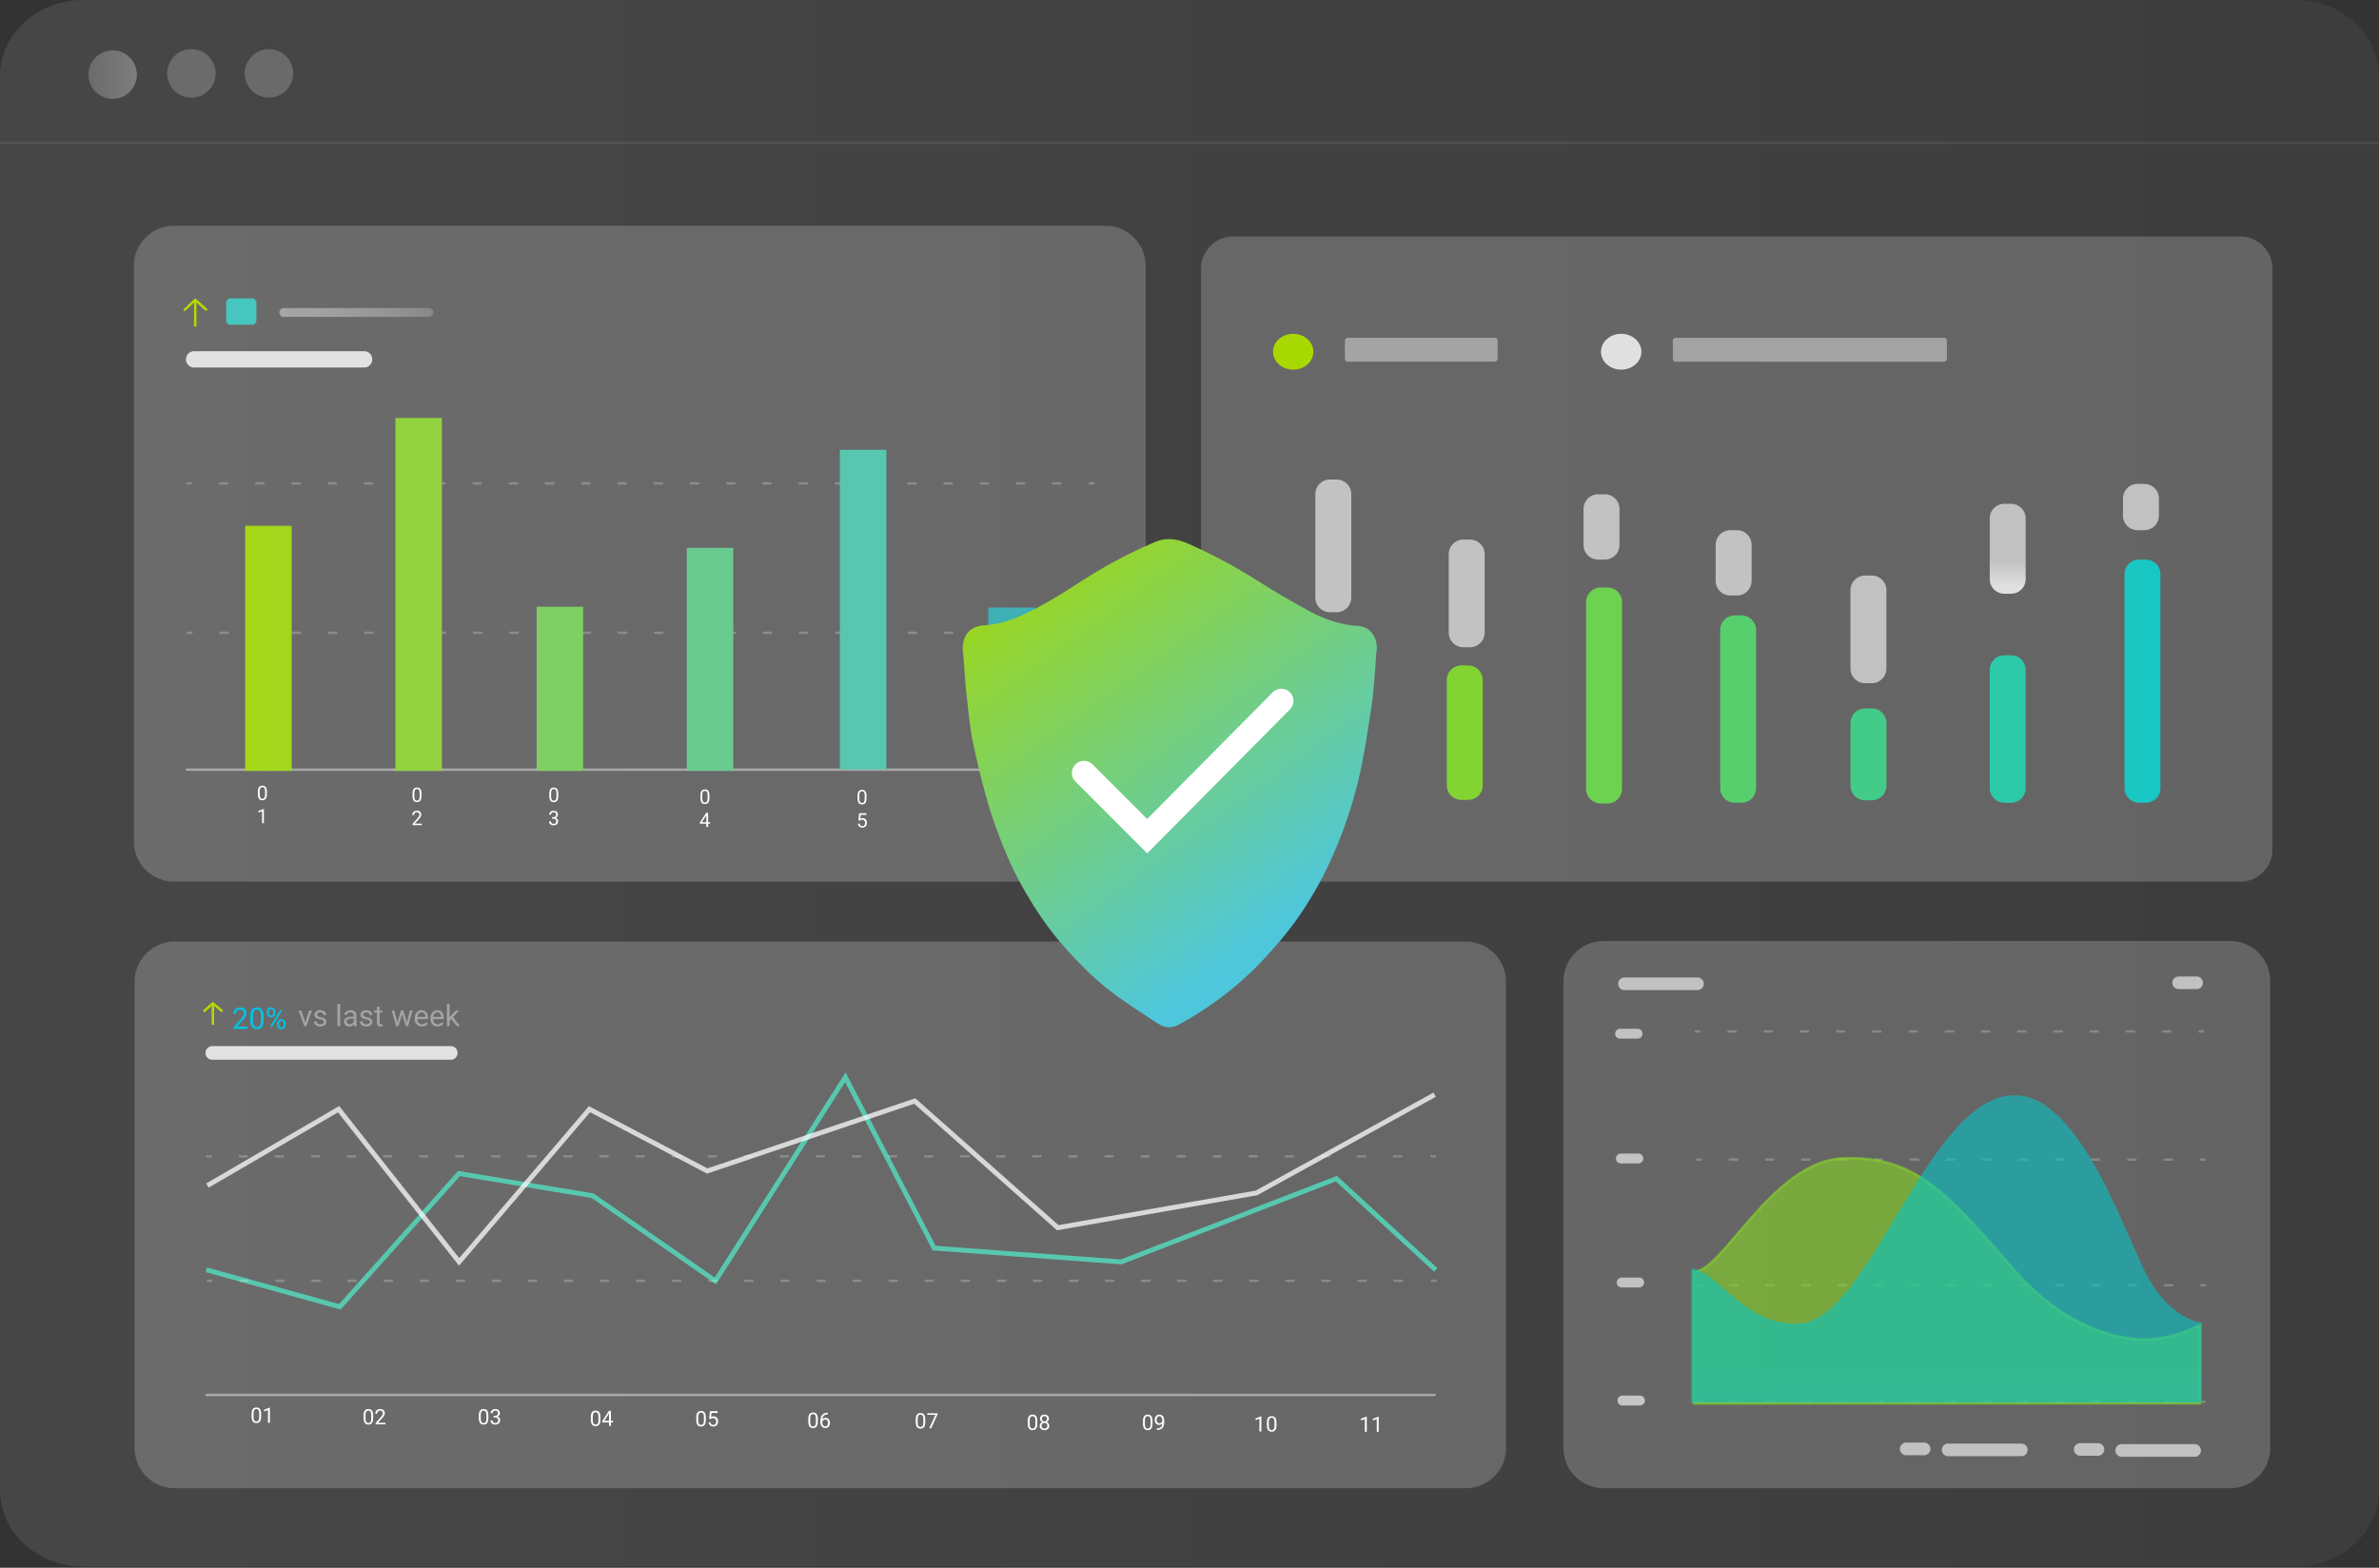 <svg width="308" height="203" fill="none" xmlns="http://www.w3.org/2000/svg"><rect width="100%" height="100%" fill="#333333" stroke="none"/><path opacity=".48" d="M297.139 0H10.299C4.561.264 0 4.57 0 9.844V192.99c0 5.446 4.863 9.86 10.864 9.86h286.275c5.998 0 10.861-4.414 10.861-9.86V9.857C307.991 4.414 303.137 0 297.139 0z" fill="url(#paint0_linear)"/><path d="M0 18.506h308" stroke="url(#paint1_linear)" stroke-opacity=".4" stroke-width=".314"/><path d="M14.584 12.8a3.137 3.137 0 100-6.275 3.137 3.137 0 000 6.274z" fill="url(#paint2_linear)"/><path d="M24.78 12.643a3.137 3.137 0 100-6.275 3.137 3.137 0 000 6.275z" fill="url(#paint3_linear)"/><path d="M34.819 12.643a3.137 3.137 0 100-6.275 3.137 3.137 0 000 6.275z" fill="url(#paint4_linear)"/><path d="M143.11 29.229H22.54a5.214 5.214 0 00-5.213 5.213v74.501a5.214 5.214 0 005.214 5.214H143.11a5.215 5.215 0 005.214-5.214v-74.5a5.214 5.214 0 00-5.214-5.214z" fill="url(#paint5_linear)"/><path opacity=".53" d="M24.206 99.663H141.5" stroke="url(#paint6_linear)" stroke-width=".314" stroke-miterlimit="10" stroke-linecap="round"/><path d="M34.55 102.813c0 .273-.046.476-.14.609-.092.133-.238.199-.436.199-.196 0-.341-.065-.435-.194-.094-.13-.143-.324-.147-.582v-.312c0-.269.047-.47.14-.601.094-.131.24-.196.439-.196.198 0 .343.063.436.19.093.126.141.321.144.585v.302zm-.232-.319c0-.197-.028-.341-.084-.431-.055-.09-.143-.136-.263-.136-.12 0-.206.045-.26.135-.055.09-.084.228-.085.415v.373c0 .198.028.345.085.44a.287.287 0 00.263.141.28.28 0 00.255-.134c.057-.089.086-.229.089-.421v-.382zm-.152 4.102h-.234v-1.554l-.47.173v-.212l.668-.251h.036v1.844zM54.565 103.055c0 .273-.046.476-.14.608-.093.133-.238.2-.437.2-.196 0-.34-.065-.435-.194-.094-.131-.142-.325-.146-.583v-.311c0-.27.047-.47.14-.601.093-.131.24-.197.439-.197.197 0 .343.064.436.19.093.126.14.321.143.585v.303zm-.233-.319c0-.198-.028-.341-.083-.431-.055-.091-.143-.136-.263-.136-.12 0-.207.045-.261.135-.055.089-.083.228-.085.414v.373c0 .199.029.345.086.44a.288.288 0 00.262.141c.115 0 .2-.044.256-.133.056-.089.086-.23.088-.421v-.382zm.285 4.101h-1.202v-.167l.635-.706c.094-.107.159-.193.194-.26a.432.432 0 00.054-.208.328.328 0 00-.087-.235.301.301 0 00-.232-.092.362.362 0 00-.27.099.378.378 0 00-.096.275h-.234c0-.169.055-.305.163-.41a.608.608 0 01.437-.156.58.58 0 01.405.135c.1.089.149.208.149.357 0 .18-.116.395-.346.645l-.491.533h.921v.19zM72.274 103.058c0 .273-.046.476-.14.609-.093.132-.239.199-.437.199-.196 0-.34-.065-.435-.194-.094-.131-.142-.325-.146-.583v-.311c0-.27.047-.47.14-.601.093-.131.24-.197.439-.197.197 0 .342.064.436.191.093.126.14.321.143.584v.303zm-.233-.319c0-.197-.028-.341-.083-.431-.055-.091-.143-.136-.263-.136-.12 0-.207.045-.261.135-.055.09-.083.228-.085.414v.373c0 .199.029.345.086.44a.288.288 0 00.262.141c.115 0 .2-.044.256-.133.056-.089.086-.23.088-.421v-.382zm-.578 3.071h.175a.388.388 0 00.26-.087.292.292 0 00.094-.228c0-.216-.107-.323-.321-.323-.101 0-.182.029-.242.087a.3.3 0 00-.09.228h-.233c0-.145.053-.266.159-.362a.584.584 0 01.406-.145c.173 0 .308.046.407.138a.496.496 0 01.147.382.398.398 0 01-.078.231.464.464 0 01-.21.168c.1.032.178.085.233.159a.439.439 0 01.083.271.5.5 0 01-.161.392.607.607 0 01-.42.145.624.624 0 01-.421-.14.464.464 0 01-.161-.369h.234c0 .096.032.174.095.232a.364.364 0 00.253.086c.112 0 .199-.029.258-.088.06-.059.09-.143.09-.253 0-.107-.033-.189-.099-.246a.43.43 0 00-.283-.088h-.175v-.19zM91.844 103.299c0 .273-.047.476-.14.609-.093.133-.24.199-.438.199-.195 0-.34-.064-.434-.194-.094-.13-.143-.324-.146-.582v-.311c0-.27.046-.471.14-.602.093-.131.239-.196.438-.196.197 0 .343.063.436.19.093.126.141.321.144.585v.302zm-.233-.319c0-.197-.028-.341-.084-.431-.055-.09-.143-.136-.263-.136-.12 0-.206.045-.26.135-.056.09-.084.228-.085.415v.373c0 .198.028.345.085.44a.288.288 0 00.262.141.28.28 0 00.256-.134c.057-.089.086-.229.089-.421v-.382zm.066 3.486h.255v.19h-.255v.426h-.234v-.426h-.836v-.137l.822-1.272h.248v1.219zm-.805 0h.57v-.9l-.027.05-.543.85zM112.182 103.353c0 .273-.047.476-.14.609-.093.132-.239.199-.437.199-.196 0-.341-.065-.435-.194-.094-.131-.143-.325-.146-.583v-.311c0-.27.046-.47.14-.601.093-.131.239-.197.438-.197.198 0 .343.064.436.191.094.126.142.321.144.584v.303zm-.233-.319c0-.197-.028-.341-.083-.431-.056-.091-.144-.136-.264-.136-.119 0-.206.045-.261.135-.054.09-.082.228-.084.414v.373c0 .199.029.345.086.44a.287.287 0 00.262.141c.115 0 .2-.044.256-.133.056-.089.085-.23.088-.421v-.382zm-.81 3.181l.093-.915h.94v.216h-.742l-.056.5a.591.591 0 01.306-.079c.168 0 .3.055.399.166.098.11.147.259.147.448s-.051.338-.154.447c-.101.109-.244.163-.427.163a.58.58 0 01-.397-.135.539.539 0 01-.175-.373h.221a.37.37 0 00.112.238c.06.053.14.079.239.079a.314.314 0 00.255-.111.46.46 0 00.093-.306.424.424 0 00-.101-.295.34.34 0 00-.266-.112.381.381 0 00-.239.067l-.062.05-.186-.048zM130.688 103.594c0 .273-.047.476-.14.609-.093.133-.239.199-.437.199-.196 0-.341-.065-.435-.194-.094-.13-.143-.324-.146-.582v-.312c0-.269.046-.47.14-.601.093-.131.239-.196.438-.196.198 0 .343.063.436.19.094.126.141.321.144.585v.302zm-.233-.319c0-.197-.028-.341-.083-.431-.056-.09-.144-.136-.264-.136-.119 0-.206.045-.261.135-.054.09-.082.228-.084.415v.373c0 .198.028.345.086.44a.287.287 0 00.262.141c.115 0 .2-.045.256-.134.056-.089.085-.229.088-.421v-.382zm-.003 2.266v.198h-.043a.611.611 0 00-.433.161c-.108.104-.17.251-.187.44a.5.5 0 01.396-.167c.16 0 .287.057.382.169a.65.65 0 01.144.436.65.65 0 01-.155.454.533.533 0 01-.414.17.525.525 0 01-.427-.201.809.809 0 01-.164-.522v-.09c0-.338.072-.595.216-.774.144-.179.359-.27.644-.274h.041zm-.306.826a.374.374 0 00-.221.072.375.375 0 00-.139.18v.086c0 .151.034.273.102.366a.306.306 0 00.254.138.292.292 0 00.247-.116.473.473 0 00.091-.303.478.478 0 00-.092-.305.288.288 0 00-.242-.118z" fill="#fff"/><g opacity=".53" stroke-width=".314" stroke-miterlimit="10" stroke-linecap="round"><path opacity=".53" d="M24.316 81.935h.47" stroke="url(#paint7_linear)"/><path opacity=".53" d="M28.542 81.935h110.722" stroke="url(#paint8_linear)" stroke-dasharray="0.94 3.75"/><path opacity=".53" d="M141.139 81.935h.471" stroke="url(#paint9_linear)"/></g><g opacity=".53" stroke-width=".314" stroke-miterlimit="10" stroke-linecap="round"><path opacity=".53" d="M24.26 62.595h.47" stroke="url(#paint10_linear)"/><path opacity=".53" d="M28.485 62.595h110.722" stroke="url(#paint11_linear)" stroke-dasharray="0.94 3.75"/><path opacity=".53" d="M141.083 62.595h.47" stroke="url(#paint12_linear)"/></g><path d="M47.154 45.476H25.122c-.577 0-1.044.467-1.044 1.044v.025c0 .577.467 1.045 1.044 1.045h22.032c.577 0 1.045-.468 1.045-1.045v-.025c0-.577-.468-1.044-1.045-1.044z" fill="url(#paint13_linear)"/><path d="M25.276 39.076v3.075" stroke="url(#paint14_linear)" stroke-width=".314" stroke-linecap="round" stroke-linejoin="round"/><path d="M23.918 40.102l1.358-1.277 1.402 1.252" stroke="url(#paint15_linear)" stroke-width=".314" stroke-linecap="round" stroke-linejoin="round"/><path d="M37.765 68.082h-6.017v31.735h6.017V68.082z" fill="url(#paint16_linear)"/><path d="M57.209 54.122h-6.017V99.82h6.017V54.122z" fill="#93D33F"/><path d="M75.495 78.557h-6.017v21.26h6.017v-21.26z" fill="#80CF64"/><path d="M94.936 70.94h-6.017v28.877h6.017V70.94z" fill="#69CB8F"/><path d="M114.753 58.247h-6.017v41.379h6.017V58.247z" fill="#57C8AF"/><path d="M133.961 78.673h-6.017v20.953h6.017V78.673z" fill="#3EB0B6"/><path d="M32.636 38.637h-2.802a.555.555 0 00-.555.555v2.3c0 .306.248.555.555.555h2.802a.555.555 0 00.555-.555v-2.3a.555.555 0 00-.556-.555z" fill="#47C6BF"/><path d="M55.524 39.892H36.736a.568.568 0 00-.568.567v.01c0 .314.254.568.568.568h18.788a.568.568 0 00.568-.568v-.01a.568.568 0 00-.568-.567z" fill="url(#paint17_linear)"/><path d="M290.043 30.615H159.658a4.157 4.157 0 00-4.157 4.157v75.231a4.157 4.157 0 004.157 4.157h130.385a4.157 4.157 0 004.157-4.157V34.772a4.157 4.157 0 00-4.157-4.157z" fill="url(#paint18_linear)"/><path d="M277.814 72.461h-.869a1.892 1.892 0 00-1.891 1.892v27.698c0 1.044.847 1.891 1.891 1.891h.869a1.892 1.892 0 001.892-1.891V74.353a1.892 1.892 0 00-1.892-1.892z" fill="url(#paint19_linear)"/><path d="M241.468 103.629h.869a1.892 1.892 0 001.892-1.892v-8.113a1.892 1.892 0 00-1.892-1.891h-.869a1.892 1.892 0 00-1.892 1.891v8.113c0 1.045.847 1.892 1.892 1.892z" fill="#43CC89"/><path d="M259.497 103.946h.869a1.892 1.892 0 001.891-1.892V86.742a1.892 1.892 0 00-1.891-1.892h-.869a1.892 1.892 0 00-1.892 1.892v15.312c0 1.045.847 1.892 1.892 1.892z" fill="#2DCAA8"/><path d="M189.203 103.578h.869a1.891 1.891 0 001.892-1.891V88.053a1.892 1.892 0 00-1.892-1.892h-.869a1.89 1.89 0 00-1.891 1.892v13.634a1.89 1.89 0 001.891 1.891z" fill="#82D433"/><path d="M207.236 104.036h.869a1.891 1.891 0 001.892-1.891V77.967a1.892 1.892 0 00-1.892-1.892h-.869a1.892 1.892 0 00-1.892 1.892v24.178c0 1.045.847 1.891 1.892 1.891z" fill="#6DD250"/><path d="M224.596 103.943h.869a1.892 1.892 0 001.892-1.892V81.578a1.892 1.892 0 00-1.892-1.892h-.869a1.892 1.892 0 00-1.891 1.892v20.473c0 1.045.847 1.892 1.891 1.892z" fill="#58CF6D"/><path d="M260.366 65.237h-.869a1.892 1.892 0 00-1.892 1.891v7.859c0 1.044.847 1.892 1.892 1.892h.869a1.892 1.892 0 001.891-1.892v-7.859a1.892 1.892 0 00-1.891-1.891z" fill="url(#paint20_linear)"/><path d="M242.333 74.526h-.869a1.892 1.892 0 00-1.891 1.891V86.57c0 1.045.847 1.892 1.891 1.892h.869a1.892 1.892 0 001.892-1.892V76.417a1.892 1.892 0 00-1.892-1.891z" fill="url(#paint21_linear)"/><path d="M224.013 77.108h.869a1.892 1.892 0 001.891-1.892v-4.668a1.892 1.892 0 00-1.891-1.892h-.869a1.892 1.892 0 00-1.892 1.892v4.668c0 1.045.847 1.892 1.892 1.892z" fill="url(#paint22_linear)"/><path d="M276.745 68.653h.869a1.892 1.892 0 001.891-1.892V64.55a1.892 1.892 0 00-1.891-1.892h-.869a1.892 1.892 0 00-1.892 1.892v2.211c0 1.045.847 1.892 1.892 1.892z" fill="url(#paint23_linear)"/><path d="M189.454 83.808h.869a1.892 1.892 0 001.892-1.891V71.765a1.892 1.892 0 00-1.892-1.892h-.869a1.892 1.892 0 00-1.892 1.892v10.152c0 1.044.847 1.891 1.892 1.891z" fill="url(#paint24_linear)"/><path d="M207.775 64.004h-.869a1.892 1.892 0 00-1.891 1.891v4.668c0 1.045.847 1.892 1.891 1.892h.869a1.892 1.892 0 001.892-1.892v-4.668a1.892 1.892 0 00-1.892-1.891z" fill="url(#paint25_linear)"/><path d="M167.425 47.866c1.445 0 2.617-1.039 2.617-2.321 0-1.282-1.172-2.322-2.617-2.322s-2.616 1.04-2.616 2.322 1.171 2.321 2.616 2.321z" fill="url(#paint26_linear)"/><path d="M209.89 47.866c1.445 0 2.616-1.039 2.616-2.321 0-1.282-1.171-2.322-2.616-2.322s-2.617 1.04-2.617 2.322 1.172 2.321 2.617 2.321z" fill="url(#paint27_linear)"/><path d="M193.894 46.464v-2.356a.37.37 0 00-.371-.37h-19.036a.37.37 0 00-.37.37v2.356c0 .204.166.37.37.37h19.036a.37.37 0 00.371-.37z" fill="url(#paint28_linear)"/><path d="M252.059 46.467v-2.356a.37.37 0 00-.371-.37h-34.74a.37.37 0 00-.37.37v2.356c0 .205.165.37.37.37h34.74a.37.37 0 00.371-.37z" fill="url(#paint29_linear)"/><path d="M171.927 103.654h.869a1.892 1.892 0 001.892-1.892V84.066a1.892 1.892 0 00-1.892-1.892h-.869a1.892 1.892 0 00-1.891 1.892v17.696c0 1.045.847 1.892 1.891 1.892z" fill="url(#paint30_linear)"/><path d="M172.181 79.275h.869a1.892 1.892 0 001.892-1.892V63.986a1.892 1.892 0 00-1.892-1.892h-.869a1.89 1.89 0 00-1.891 1.892v13.398a1.89 1.89 0 001.891 1.892z" fill="url(#paint31_linear)"/><path d="M189.764 121.918H22.64a5.214 5.214 0 00-5.214 5.214v60.358a5.214 5.214 0 005.214 5.214h167.124a5.214 5.214 0 005.214-5.214v-60.358a5.214 5.214 0 00-5.214-5.214z" fill="url(#paint32_linear)"/><path opacity=".53" d="M26.753 180.623h158.981" stroke="url(#paint33_linear)" stroke-width=".314" stroke-miterlimit="10" stroke-linecap="round"/><path d="M33.81 183.399c0 .291-.05.507-.15.648-.099.142-.254.213-.465.213-.209 0-.363-.069-.463-.207-.1-.139-.152-.345-.156-.62v-.331c0-.288.05-.501.15-.641.098-.139.254-.209.466-.209.21 0 .365.068.464.203.1.134.15.341.153.622v.322zm-.249-.339c0-.21-.03-.363-.089-.459-.059-.097-.152-.145-.28-.145-.127 0-.22.048-.278.144-.058.095-.088.243-.09.441v.397c0 .211.03.368.092.469.061.1.154.15.279.15a.3.3 0 00.272-.142c.06-.095.091-.245.094-.449v-.406zm1.382 1.173h-.25v-1.655l-.5.184v-.225l.711-.267h.04v1.963zM48.31 183.6c0 .291-.05.507-.15.648-.099.142-.254.212-.465.212-.209 0-.363-.069-.463-.206-.1-.139-.152-.346-.156-.62v-.332c0-.287.05-.5.15-.64.098-.139.254-.209.466-.209.21 0 .365.067.464.202.1.135.15.342.153.623v.322zm-.249-.339c0-.211-.03-.364-.089-.459-.059-.097-.152-.145-.28-.145-.127 0-.22.048-.278.143-.058.096-.088.243-.09.442v.397c0 .211.03.367.092.468.061.1.154.151.279.151a.299.299 0 00.272-.143c.06-.094.091-.244.094-.448v-.406zm1.846 1.172h-1.28v-.178l.677-.752c.1-.113.169-.205.206-.276a.462.462 0 00.058-.221.35.35 0 00-.093-.251.321.321 0 00-.247-.098.383.383 0 00-.288.106.4.4 0 00-.102.292h-.248c0-.179.057-.325.173-.436a.646.646 0 01.465-.166.62.62 0 01.431.143.487.487 0 01.159.38c0 .192-.123.421-.368.687l-.524.568h.981v.202zM63.226 183.6c0 .291-.05.507-.149.648-.099.142-.254.212-.465.212-.209 0-.363-.069-.463-.206-.1-.139-.152-.346-.156-.62v-.332c0-.287.05-.5.15-.64.098-.139.254-.209.466-.209.21 0 .365.067.464.202.1.135.15.342.153.623v.322zm-.248-.339c0-.211-.03-.364-.089-.459-.059-.097-.152-.145-.28-.145-.127 0-.22.048-.278.143-.058.096-.088.243-.09.442v.397c0 .211.03.367.092.468.061.1.154.151.279.151a.299.299 0 00.272-.143c.06-.094.091-.244.094-.448v-.406zm.927.075h.187a.41.41 0 00.276-.093.31.31 0 00.1-.243c0-.229-.113-.343-.341-.343a.36.36 0 00-.258.092.321.321 0 00-.095.243h-.248c0-.155.056-.283.169-.385a.618.618 0 01.432-.154c.184 0 .328.049.433.146a.53.53 0 01.157.407.428.428 0 01-.083.247.495.495 0 01-.224.178c.107.034.19.09.248.169.06.079.089.175.089.289a.533.533 0 01-.172.417.642.642 0 01-.447.154.66.66 0 01-.448-.149.494.494 0 01-.172-.393h.25a.32.32 0 00.1.247.382.382 0 00.27.093c.12 0 .212-.032.275-.094.064-.063.095-.153.095-.27 0-.114-.035-.201-.104-.262a.456.456 0 00-.302-.094h-.187v-.202zM77.73 183.804c0 .291-.05.507-.15.648-.099.141-.254.212-.465.212-.208 0-.363-.069-.463-.206-.1-.139-.152-.346-.155-.62v-.332c0-.287.05-.5.148-.64.1-.139.255-.209.468-.209.21 0 .365.067.464.202.099.135.15.342.153.623v.322zm-.249-.339c0-.211-.029-.364-.088-.459-.06-.097-.153-.145-.28-.145-.127 0-.22.048-.278.143-.058.096-.088.243-.09.442v.397c0 .211.03.367.091.468.062.1.155.151.28.151a.299.299 0 00.272-.143c.06-.095.09-.244.093-.448v-.406zm1.615.516h.27v.203h-.27v.453h-.25v-.453h-.89v-.146l.875-1.354h.265v1.297zm-.858 0h.608v-.958l-.03.054-.578.904zM91.379 183.848c0 .291-.05.507-.15.648-.099.141-.254.212-.465.212-.208 0-.363-.069-.463-.207-.1-.138-.152-.345-.156-.619v-.332c0-.287.05-.5.15-.64.099-.139.254-.209.466-.209.21 0 .365.067.465.202.099.135.15.342.153.623v.322zm-.249-.339c0-.211-.03-.364-.088-.459-.06-.097-.153-.145-.28-.145-.128 0-.22.048-.278.143-.058.096-.088.243-.09.442v.397c0 .211.03.367.091.468.062.1.155.15.28.15.122 0 .212-.047.272-.142.06-.095.09-.244.093-.448v-.406zm.68.193l.1-.974h1.001v.229h-.79l-.06.533a.625.625 0 01.327-.085c.178 0 .319.059.424.177.104.118.157.276.157.477 0 .201-.055.36-.164.476-.108.115-.26.173-.455.173a.621.621 0 01-.423-.143.576.576 0 01-.186-.398h.235a.398.398 0 00.12.254c.064.056.149.084.254.084a.332.332 0 00.271-.118.49.49 0 00.1-.326.45.45 0 00-.108-.314.361.361 0 00-.283-.119.412.412 0 00-.255.071l-.066.054-.198-.051zM105.879 184.049c0 .29-.05.506-.149.648-.099.141-.254.212-.465.212-.209 0-.363-.069-.463-.207-.101-.138-.152-.345-.156-.62v-.331c0-.287.05-.501.149-.64.099-.14.255-.21.467-.21.21 0 .365.068.464.203.099.134.15.342.153.623v.322zm-.248-.34c0-.21-.03-.363-.089-.459-.059-.096-.152-.145-.28-.145-.127 0-.22.048-.278.144-.058.096-.088.243-.09.441v.398c0 .211.031.367.091.468.062.1.155.15.28.15.122 0 .213-.047.272-.142.06-.095.091-.244.094-.448v-.407zm1.54-.782v.211h-.045a.65.65 0 00-.462.171.713.713 0 00-.198.469.528.528 0 01.421-.177c.17 0 .305.059.406.179.102.12.153.275.153.465a.69.69 0 01-.165.483.566.566 0 01-.44.181.56.56 0 01-.455-.215.857.857 0 01-.174-.555v-.096c0-.359.076-.634.229-.824.154-.19.383-.288.686-.292h.044zm-.326.88a.398.398 0 00-.235.077.404.404 0 00-.149.192v.091c0 .161.037.29.109.389a.327.327 0 00.271.147c.112 0 .2-.041.263-.123a.505.505 0 00.097-.323.508.508 0 00-.098-.325.31.31 0 00-.258-.125z" fill="#fff"/><path d="M26.706 164.42l17.295 4.794 15.425-17.261 17.295 2.877 15.893 11.027 15.711-24.614 1.12-1.754 11.497 22.123 24.203 1.785 27.874-10.779 12.862 11.821" stroke="#57C8AF" stroke-width=".627" stroke-miterlimit="10"/><path opacity=".74" d="M26.854 153.512l16.98-9.888 15.608 19.773 16.878-19.773 15.25 8.003 26.863-9.06 18.509 16.401 25.724-4.499 23.064-12.718" stroke="#fff" stroke-width=".627" stroke-miterlimit="10"/><g opacity=".53" stroke-width=".314" stroke-miterlimit="10" stroke-linecap="round"><path opacity=".53" d="M26.904 165.847h.47" stroke="url(#paint34_linear)"/><path opacity=".53" d="M31.114 165.847h152.427" stroke="url(#paint35_linear)" stroke-dasharray="0.93 3.74"/><path opacity=".53" d="M185.41 165.847h.471" stroke="url(#paint36_linear)"/></g><g opacity=".53" stroke-width=".314" stroke-miterlimit="10" stroke-linecap="round"><path opacity=".53" d="M26.829 149.729h.47" stroke="url(#paint37_linear)"/><path opacity=".53" d="M31.039 149.729h152.426" stroke="url(#paint38_linear)" stroke-dasharray="0.93 3.74"/><path opacity=".53" d="M185.335 149.729h.471" stroke="url(#paint39_linear)"/></g><path d="M58.391 135.458H27.46a.882.882 0 000 1.763h30.932a.882.882 0 000-1.763z" fill="url(#paint40_linear)"/><path d="M27.56 130.125v2.563" stroke="url(#paint41_linear)" stroke-width=".314" stroke-miterlimit="10"/><path d="M26.361 130.978l1.199-1.06 1.236 1.041" stroke="url(#paint42_linear)" stroke-width=".314" stroke-miterlimit="10"/><path d="M32.047 133.218h-1.791v-.25l.946-1.051c.14-.159.237-.288.29-.387.053-.1.08-.204.08-.31a.489.489 0 00-.13-.351.451.451 0 00-.345-.137c-.173 0-.307.049-.404.148-.095.098-.143.234-.143.409h-.347c0-.251.08-.455.242-.61.163-.155.38-.233.652-.233.254 0 .455.067.603.201a.68.68 0 01.222.532c0 .269-.172.589-.515.961l-.733.795h1.373v.283zm2.083-1.166c0 .407-.07.709-.208.907-.14.198-.356.297-.652.297-.292 0-.508-.097-.648-.289-.14-.194-.213-.484-.218-.868v-.464c0-.402.07-.701.209-.896.139-.195.357-.293.653-.293.295 0 .511.095.65.284.14.187.21.478.214.871v.451zm-.347-.475c0-.295-.041-.509-.124-.643-.083-.135-.214-.202-.393-.202-.177 0-.307.067-.388.2-.082.134-.124.34-.126.618v.556c0 .296.042.514.127.656.087.14.217.21.391.21.172 0 .299-.066.381-.199.084-.133.128-.342.132-.627v-.569zm.762-.568a.542.542 0 01.56-.565c.167 0 .301.054.404.162a.567.567 0 01.156.415v.133a.55.55 0 01-.158.406.539.539 0 01-.398.156.554.554 0 01-.404-.156.563.563 0 01-.16-.419v-.132zm.26.145c0 .098.027.179.082.242a.28.28 0 00.222.094c.089 0 .16-.03.214-.092a.361.361 0 00.083-.251v-.138a.363.363 0 00-.081-.242.272.272 0 00-.22-.096.272.272 0 00-.22.096.375.375 0 00-.08.25v.137zm1.072 1.394a.542.542 0 01.56-.564c.164 0 .298.053.404.158a.567.567 0 01.157.419v.133a.54.54 0 01-.558.564.554.554 0 01-.403-.156.563.563 0 01-.16-.419v-.135zm.26.146c0 .099.027.181.082.244a.28.28 0 00.221.094c.09 0 .163-.03.217-.092a.374.374 0 00.08-.253v-.139a.356.356 0 00-.082-.243.274.274 0 00-.218-.093.28.28 0 00-.218.093.362.362 0 00-.083.25v.139zm-.95.318l-.197-.124 1.336-2.138.197.124-1.335 2.138z" fill="#00C3E4"/><path opacity=".39" d="M39.53 132.405l.503-1.561h.355l-.729 2.032h-.265l-.736-2.032h.355l.517 1.561zm2.376-.068a.253.253 0 00-.108-.218c-.07-.052-.193-.097-.37-.135a1.725 1.725 0 01-.418-.135.606.606 0 01-.23-.188.452.452 0 01-.073-.259.53.53 0 01.21-.423.83.83 0 01.542-.172c.23 0 .416.059.56.178a.565.565 0 01.215.456h-.35a.313.313 0 00-.121-.246.45.45 0 00-.304-.103.476.476 0 00-.297.083.26.26 0 00-.107.216c0 .084.033.147.1.189.066.043.185.084.358.122.174.039.315.086.423.139a.601.601 0 01.238.196.469.469 0 01.079.276.525.525 0 01-.218.438c-.145.108-.333.163-.565.163-.163 0-.307-.029-.432-.086a.713.713 0 01-.295-.241.59.59 0 01-.105-.336h.347a.365.365 0 00.14.278.554.554 0 00.345.101.558.558 0 00.315-.079.246.246 0 00.12-.214zm2.131.539h-.347v-2.885h.347v2.885zm1.813 0a.726.726 0 01-.049-.214.775.775 0 01-.579.252.722.722 0 01-.494-.169.554.554 0 01-.191-.432c0-.212.08-.376.24-.492.162-.118.389-.177.68-.177h.338v-.159a.389.389 0 00-.109-.29c-.072-.072-.18-.109-.32-.109a.51.51 0 00-.313.094c-.083.063-.125.139-.125.228h-.35c0-.102.036-.199.107-.293a.735.735 0 01.293-.226.994.994 0 01.408-.082c.234 0 .417.058.55.176a.631.631 0 01.207.483v.935c0 .187.024.335.071.445v.03h-.364zm-.577-.264a.615.615 0 00.31-.085.51.51 0 00.212-.22v-.417h-.272c-.426 0-.639.125-.639.374 0 .109.037.194.11.255a.416.416 0 00.28.093zm2.598-.275a.253.253 0 00-.107-.218c-.07-.052-.194-.097-.37-.135a1.727 1.727 0 01-.42-.135.607.607 0 01-.228-.188.452.452 0 01-.074-.259.53.53 0 01.21-.423.83.83 0 01.542-.172c.23 0 .417.059.56.178a.565.565 0 01.215.456h-.349a.313.313 0 00-.122-.246.45.45 0 00-.304-.103.475.475 0 00-.297.083.26.26 0 00-.107.216c0 .084.033.147.1.189.066.043.185.084.358.122.174.039.315.086.423.139a.6.6 0 01.238.196.469.469 0 01.08.276.525.525 0 01-.219.438c-.145.108-.333.163-.565.163-.163 0-.307-.029-.432-.086a.714.714 0 01-.295-.241.59.59 0 01-.105-.336h.347a.365.365 0 00.14.278.554.554 0 00.345.101.557.557 0 00.316-.079.246.246 0 00.12-.214zm1.271-1.985v.492h.38v.269h-.38v1.26c0 .081.017.143.051.184.034.04.091.06.173.06.04 0 .095-.007.165-.022v.281a1.01 1.01 0 01-.267.038c-.155 0-.272-.047-.35-.141-.08-.094-.12-.227-.12-.4v-1.26h-.37v-.269h.37v-.492h.348zm3.54 2.045l.391-1.553h.348l-.592 2.032h-.282l-.493-1.54-.481 1.54h-.282l-.59-2.032h.346l.4 1.521.473-1.521h.28l.483 1.553zm1.937.517c-.275 0-.5-.09-.672-.271-.173-.181-.26-.423-.26-.726v-.064c0-.202.039-.382.115-.539a.903.903 0 01.323-.372.813.813 0 01.45-.135c.265 0 .47.087.617.261.147.174.22.423.22.747v.145h-1.377c.005.2.063.362.175.486a.555.555 0 00.428.184.606.606 0 00.312-.075.778.778 0 00.223-.199l.212.165c-.17.262-.425.393-.766.393zm-.043-1.822a.461.461 0 00-.353.154.738.738 0 00-.177.428h1.018v-.026c-.01-.177-.057-.313-.142-.409a.434.434 0 00-.346-.147zm2.083 1.822c-.276 0-.5-.09-.673-.271-.172-.181-.259-.423-.259-.726v-.064c0-.202.038-.382.115-.539a.903.903 0 01.323-.372.814.814 0 01.45-.135c.265 0 .47.087.617.261.146.174.22.423.22.747v.145h-1.377c.005.2.063.362.174.486a.555.555 0 00.429.184.606.606 0 00.311-.075.775.775 0 00.224-.199l.212.165c-.17.262-.426.393-.766.393zm-.043-1.822a.461.461 0 00-.353.154.738.738 0 00-.177.428h1.018v-.026c-.01-.177-.058-.313-.143-.409a.434.434 0 00-.345-.147zm1.806.843l-.217.228v.713h-.348v-2.885h.348v1.745l.186-.223.633-.669h.422l-.79.849.882 1.183h-.407l-.709-.941z" fill="#fff"/><path d="M119.792 184.118c0 .29-.049.506-.149.648-.099.141-.254.212-.465.212-.209 0-.363-.069-.463-.207-.1-.139-.152-.345-.156-.62v-.331c0-.287.05-.501.149-.64.099-.14.255-.21.467-.21.21 0 .365.068.464.203.1.134.151.342.153.623v.322zm-.248-.34c0-.21-.03-.363-.089-.459-.059-.096-.152-.145-.28-.145-.127 0-.22.048-.278.144-.058.096-.088.243-.09.441v.398c0 .211.031.367.092.468.061.1.154.15.279.15.122 0 .213-.047.272-.142.06-.095.091-.244.094-.448v-.407zm1.828-.641l-.81 1.814h-.26l.807-1.75h-1.058v-.204h1.321v.14zM134.295 184.319c0 .29-.05.506-.149.648-.099.141-.254.212-.465.212-.209 0-.363-.069-.463-.207-.101-.139-.152-.345-.156-.62v-.331c0-.287.05-.501.149-.64.099-.14.255-.21.467-.21.21 0 .365.068.464.203.099.134.15.342.153.623v.322zm-.248-.34c0-.21-.03-.363-.089-.459-.059-.096-.152-.145-.28-.145-.127 0-.22.048-.278.144-.058.096-.088.243-.09.441v.398c0 .211.031.367.092.468.061.1.154.15.279.15.122 0 .213-.047.272-.142.06-.095.091-.244.094-.448v-.407zm1.751-.271a.448.448 0 01-.078.26.52.52 0 01-.208.179.559.559 0 01.242.192.48.48 0 01.09.286.51.51 0 01-.172.403.653.653 0 01-.45.151.655.655 0 01-.452-.151.513.513 0 01-.169-.403c0-.106.029-.201.086-.286a.544.544 0 01.24-.194.501.501 0 01-.205-.178.46.46 0 01-.075-.259c0-.165.052-.295.158-.392a.598.598 0 01.417-.145c.172 0 .311.049.416.145.107.097.16.227.16.392zm-.203.911a.362.362 0 00-.104-.267.367.367 0 00-.271-.103.365.365 0 00-.27.102.365.365 0 00-.101.268.35.35 0 00.098.262.383.383 0 00.275.095.38.38 0 00.274-.095.35.35 0 00.099-.262zm-.373-1.244a.321.321 0 00-.237.092.328.328 0 00-.09.245c0 .099.029.18.088.242.06.06.14.091.239.091.1 0 .179-.031.238-.091a.334.334 0 00.09-.242.319.319 0 00-.328-.337zM149.209 184.322c0 .29-.05.506-.149.648-.1.141-.255.212-.466.212-.208 0-.363-.069-.463-.207-.1-.139-.152-.345-.155-.62v-.331c0-.287.049-.501.149-.64.099-.14.254-.21.466-.21.211 0 .365.068.465.203.099.134.15.342.153.623v.322zm-.249-.34c0-.21-.029-.363-.088-.459-.059-.096-.153-.145-.281-.145-.127 0-.219.048-.277.144-.058.096-.088.243-.09.441v.398c0 .211.03.367.091.468.062.1.155.15.279.15.123 0 .214-.047.273-.142.059-.095.091-.244.093-.448v-.407zm1.518.314a.597.597 0 01-.186.149.5.5 0 01-.237.056.52.52 0 01-.295-.083.544.544 0 01-.193-.233.798.798 0 01-.068-.334.82.82 0 01.073-.353.547.547 0 01.212-.24.601.601 0 01.32-.084c.193 0 .345.073.456.218.112.144.168.341.168.59v.073c0 .38-.075.658-.226.833-.15.174-.377.264-.68.268h-.048v-.209h.052c.205-.004.362-.057.472-.16.11-.104.17-.267.18-.491zm-.382 0a.38.38 0 00.229-.076.442.442 0 00.154-.19v-.099a.68.68 0 00-.106-.397c-.07-.102-.16-.153-.268-.153a.318.318 0 00-.263.126.515.515 0 00-.099.33c0 .134.032.244.095.33.064.086.15.129.258.129zM163.303 185.356h-.25v-1.655l-.5.184v-.225l.711-.267h.039v1.963zm1.952-.834c0 .291-.049.507-.149.649-.099.141-.254.212-.465.212-.209 0-.363-.069-.463-.207-.1-.139-.152-.345-.156-.62v-.331c0-.288.05-.501.149-.64.099-.14.255-.21.467-.21.21 0 .365.068.464.203.1.134.151.342.153.622v.322zm-.248-.339c0-.21-.03-.363-.089-.459-.059-.097-.152-.145-.28-.145-.127 0-.22.048-.278.144-.058.095-.088.243-.09.441v.397c0 .211.031.368.092.469.061.1.154.15.279.15.122 0 .213-.047.272-.142.06-.095.091-.245.094-.448v-.407zM176.952 185.4h-.249v-1.655l-.501.184v-.226l.711-.267h.039v1.964zm1.543 0h-.249v-1.655l-.501.184v-.226l.711-.267h.039v1.964z" fill="#fff"/><path d="M288.704 121.843h-81.073a5.214 5.214 0 00-5.214 5.214v60.433a5.214 5.214 0 005.214 5.214h81.073a5.214 5.214 0 005.214-5.214v-60.433a5.214 5.214 0 00-5.214-5.214z" fill="url(#paint43_linear)"/><g opacity=".53" stroke-width=".314" stroke-miterlimit="10" stroke-linecap="round"><path opacity=".53" d="M219.759 166.418h.47" stroke="url(#paint44_linear)"/><path opacity=".53" d="M223.984 166.418H283.1" stroke="url(#paint45_linear)" stroke-dasharray="0.94 3.75"/><path opacity=".53" d="M284.977 166.418h.47" stroke="url(#paint46_linear)"/></g><g opacity=".53" stroke-width=".314" stroke-miterlimit="10" stroke-linecap="round"><path opacity=".53" d="M219.728 150.152h.47" stroke="url(#paint47_linear)"/><path opacity=".53" d="M223.953 150.152h59.116" stroke="url(#paint48_linear)" stroke-dasharray="0.94 3.75"/><path opacity=".53" d="M284.945 150.152h.471" stroke="url(#paint49_linear)"/></g><g opacity=".53" stroke-width=".314" stroke-miterlimit="10" stroke-linecap="round"><path opacity=".53" d="M219.545 133.56h.471" stroke="url(#paint50_linear)"/><path opacity=".53" d="M223.768 133.56h59.119" stroke="url(#paint51_linear)" stroke-dasharray="0.94 3.75"/><path opacity=".53" d="M284.763 133.56h.471" stroke="url(#paint52_linear)"/></g><path d="M212.315 180.711h-2.265a.64.64 0 100 1.28h2.265a.64.64 0 000-1.28z" fill="url(#paint53_linear)"/><path d="M212.217 165.424h-2.265a.64.64 0 100 1.28h2.265a.64.64 0 100-1.28z" fill="url(#paint54_linear)"/><path d="M212.111 149.371h-2.265a.64.64 0 100 1.28h2.265a.64.64 0 100-1.28z" fill="url(#paint55_linear)"/><path d="M212.01 133.209h-2.265a.64.64 0 100 1.28h2.265a.64.64 0 000-1.28z" fill="url(#paint56_linear)"/><g opacity=".53" stroke-width=".314" stroke-miterlimit="10" stroke-linecap="round"><path opacity=".53" d="M219.753 181.517h.47" stroke="url(#paint57_linear)"/><path opacity=".53" d="M223.975 181.517h59.116" stroke="url(#paint58_linear)" stroke-dasharray="0.94 3.75"/><path opacity=".53" d="M284.97 181.517h.471" stroke="url(#paint59_linear)"/></g><path opacity=".6" d="M219.254 181.746V164.63c3.561.38 10.218-14.346 19.403-14.653 9.186-.308 13.223 4.181 22.132 14.481 3.925 4.536 9.023 7.993 15.059 8.859 4.705.671 8.969-1.769 8.969-1.769v10.17l-65.563.028z" fill="#88D625" stroke="#88D625" stroke-width=".314" stroke-miterlimit="10"/><path d="M271.613 186.866h-2.3a.815.815 0 000 1.631h2.3a.815.815 0 000-1.631z" fill="url(#paint60_linear)"/><path d="M284.161 186.995h-9.446a.816.816 0 100 1.631h9.446a.816.816 0 000-1.631z" fill="url(#paint61_linear)"/><path d="M249.113 186.797h-2.299a.816.816 0 100 1.631h2.299a.815.815 0 100-1.631z" fill="url(#paint62_linear)"/><path d="M261.661 186.926h-9.445a.815.815 0 100 1.631h9.445a.816.816 0 100-1.631z" fill="url(#paint63_linear)"/><path d="M284.39 126.442h-2.299a.816.816 0 100 1.631h2.299a.815.815 0 100-1.631z" fill="url(#paint64_linear)"/><path d="M219.765 126.57h-9.445a.816.816 0 000 1.632h9.445a.816.816 0 100-1.632z" fill="url(#paint65_linear)"/><path opacity=".57" d="M218.943 181.621v-17.377c3.589.386 6.902 7.492 13.954 7.15 9.261-.452 16.665-29.574 27.936-29.574 8.662 0 14.506 18.735 17.336 23.714 3.137 5.502 6.902 5.738 6.902 5.738v10.349h-66.128z" fill="url(#paint66_linear)"/><path d="M175.949 81.057c-.468-.047-.941-.056-1.399-.138a16.891 16.891 0 01-5.129-1.838c-2.115-1.167-4.217-2.363-6.25-3.661a70 70 0 00-9.213-4.97c-1.437-.643-2.874-.922-4.392-.276a61.573 61.573 0 00-9.098 4.784c-2.739 1.751-5.459 3.53-8.451 4.825a12.99 12.99 0 01-4.571 1.192c-.973.047-1.882.383-2.403 1.321-.362.7-.488 1.5-.358 2.278.166 1.61.217 3.231.395 4.837.251 2.268.44 4.555.898 6.783.627 2.97 1.349 5.926 2.236 8.821a66.212 66.212 0 002.664 6.902 42.303 42.303 0 002.302 4.298 41.247 41.247 0 005.676 7.563c.9.942 1.816 1.908 2.792 2.783 1 .901 2.047 1.748 3.137 2.538 1.499 1.079 3.055 2.083 4.599 3.096.627.411 1.255.851 2.083.822.322-.037.639-.116.941-.235.922-.502 1.841-1.016 2.723-1.587 3.136-1.963 6-4.329 8.52-7.037a54.932 54.932 0 004.05-4.844 47.25 47.25 0 005.158-9.239c1.284-3 2.307-6.106 3.059-9.282.702-3.062 1.163-6.184 1.64-9.292.267-1.735.355-3.498.512-5.249.059-.627.047-1.273.141-1.901.232-1.628-.678-3.118-2.262-3.294z" fill="url(#paint67_linear)"/><path d="M140.343 100.087l8.181 8.185 17.368-17.524" stroke="#fff" stroke-width="3.137" stroke-miterlimit="10" stroke-linecap="round"/><defs><linearGradient id="paint0_linear" x1="-1.38" y1="101.423" x2="308" y2="101.423" gradientUnits="userSpaceOnUse"><stop offset=".03" stop-color="#fff" stop-opacity=".2"/><stop offset="1" stop-color="#fff" stop-opacity=".1"/></linearGradient><linearGradient id="paint1_linear" x1="-nan" y1="-nan" x2="-nan" y2="-nan" gradientUnits="userSpaceOnUse"><stop stop-color="#fff" stop-opacity=".2"/><stop offset="1" stop-color="#DFDEDE"/></linearGradient><linearGradient id="paint2_linear" x1="11.447" y1="9.662" x2="17.721" y2="9.662" gradientUnits="userSpaceOnUse"><stop offset=".03" stop-color="#fff" stop-opacity=".2"/><stop offset="1" stop-color="#fff" stop-opacity=".3"/></linearGradient><linearGradient id="paint3_linear" x1="454.504" y1="196.478" x2="579.989" y2="196.478" gradientUnits="userSpaceOnUse"><stop offset=".03" stop-color="#fff" stop-opacity=".2"/><stop offset="1" stop-color="#fff" stop-opacity=".3"/></linearGradient><linearGradient id="paint4_linear" x1="665.319" y1="196.478" x2="790.804" y2="196.478" gradientUnits="userSpaceOnUse"><stop offset=".03" stop-color="#fff" stop-opacity=".2"/><stop offset="1" stop-color="#fff" stop-opacity=".3"/></linearGradient><linearGradient id="paint5_linear" x1="7784.14" y1="6063.38" x2="37056.8" y2="40796.2" gradientUnits="userSpaceOnUse"><stop offset=".03" stop-color="#fff" stop-opacity=".2"/><stop offset="1" stop-color="#fff" stop-opacity=".1"/></linearGradient><linearGradient id="paint6_linear" x1="-nan" y1="-nan" x2="-nan" y2="-nan" gradientUnits="userSpaceOnUse"><stop offset=".03" stop-color="#fff" stop-opacity=".8"/><stop offset="1" stop-color="#fff" stop-opacity=".7"/></linearGradient><linearGradient id="paint7_linear" x1="-nan" y1="-nan" x2="-nan" y2="-nan" gradientUnits="userSpaceOnUse"><stop offset=".03" stop-color="#fff" stop-opacity=".8"/><stop offset="1" stop-color="#fff" stop-opacity=".7"/></linearGradient><linearGradient id="paint8_linear" x1="-nan" y1="-nan" x2="-nan" y2="-nan" gradientUnits="userSpaceOnUse"><stop offset=".03" stop-color="#fff" stop-opacity=".8"/><stop offset="1" stop-color="#fff" stop-opacity=".7"/></linearGradient><linearGradient id="paint9_linear" x1="-nan" y1="-nan" x2="-nan" y2="-nan" gradientUnits="userSpaceOnUse"><stop offset=".03" stop-color="#fff" stop-opacity=".8"/><stop offset="1" stop-color="#fff" stop-opacity=".7"/></linearGradient><linearGradient id="paint10_linear" x1="-nan" y1="-nan" x2="-nan" y2="-nan" gradientUnits="userSpaceOnUse"><stop offset=".03" stop-color="#fff" stop-opacity=".8"/><stop offset="1" stop-color="#fff" stop-opacity=".7"/></linearGradient><linearGradient id="paint11_linear" x1="-nan" y1="-nan" x2="-nan" y2="-nan" gradientUnits="userSpaceOnUse"><stop offset=".03" stop-color="#fff" stop-opacity=".8"/><stop offset="1" stop-color="#fff" stop-opacity=".7"/></linearGradient><linearGradient id="paint12_linear" x1="-nan" y1="-nan" x2="-nan" y2="-nan" gradientUnits="userSpaceOnUse"><stop offset=".03" stop-color="#fff" stop-opacity=".8"/><stop offset="1" stop-color="#fff" stop-opacity=".7"/></linearGradient><linearGradient id="paint13_linear" x1="1875.39" y1="359.108" x2="3730.08" y2="359.108" gradientUnits="userSpaceOnUse"><stop stop-color="#fff" stop-opacity=".8"/><stop offset=".13" stop-color="#fff" stop-opacity=".77"/><stop offset=".31" stop-color="#fff" stop-opacity=".7"/><stop offset=".52" stop-color="#fff" stop-opacity=".58"/><stop offset=".67" stop-color="#fff" stop-opacity=".48"/><stop offset="1" stop-color="#fff" stop-opacity=".4"/></linearGradient><linearGradient id="paint14_linear" x1="-nan" y1="-nan" x2="-nan" y2="-nan" gradientUnits="userSpaceOnUse"><stop stop-color="#B4DB00"/><stop offset="1" stop-color="#00C3E4"/></linearGradient><linearGradient id="paint15_linear" x1="233.011" y1="199.448" x2="260.065" y2="199.448" gradientUnits="userSpaceOnUse"><stop stop-color="#B4DB00"/><stop offset="1" stop-color="#00C3E4"/></linearGradient><linearGradient id="paint16_linear" x1="22.064" y1="83.95" x2="145.801" y2="83.95" gradientUnits="userSpaceOnUse"><stop stop-color="#B2D903"/><stop offset=".69" stop-color="#5AC8AC"/><stop offset=".86" stop-color="#3BC5CA"/><stop offset="1" stop-color="#10C1E2"/></linearGradient><linearGradient id="paint17_linear" x1="36.168" y1="40.466" x2="56.092" y2="40.466" gradientUnits="userSpaceOnUse"><stop stop-color="#fff" stop-opacity=".4"/><stop offset=".28" stop-color="#fff" stop-opacity=".37"/><stop offset=".66" stop-color="#fff" stop-opacity=".3"/><stop offset=".67" stop-color="#fff" stop-opacity=".3"/><stop offset="1" stop-color="#fff" stop-opacity=".2"/></linearGradient><linearGradient id="paint18_linear" x1="70024.9" y1="5620.6" x2="99536.8" y2="43307.1" gradientUnits="userSpaceOnUse"><stop offset=".03" stop-color="#fff" stop-opacity=".2"/><stop offset="1" stop-color="#fff" stop-opacity=".1"/></linearGradient><linearGradient id="paint19_linear" x1="156.113" y1="88.203" x2="298.331" y2="88.203" gradientUnits="userSpaceOnUse"><stop stop-color="#A7D900"/><stop offset="1" stop-color="#00C4E5"/></linearGradient><linearGradient id="paint20_linear" x1="259.933" y1="65.735" x2="259.933" y2="75.912" gradientUnits="userSpaceOnUse"><stop stop-color="#fff" stop-opacity=".6"/><stop offset=".67" stop-color="#fff" stop-opacity=".6"/><stop offset=".97" stop-color="#fff" stop-opacity=".78"/><stop offset="1" stop-color="#fff" stop-opacity=".8"/></linearGradient><linearGradient id="paint21_linear" x1="3826.96" y1="3398.61" x2="3826.96" y2="3945.01" gradientUnits="userSpaceOnUse"><stop stop-color="#fff" stop-opacity=".6"/><stop offset=".67" stop-color="#fff" stop-opacity=".6"/><stop offset=".97" stop-color="#fff" stop-opacity=".78"/><stop offset="1" stop-color="#fff" stop-opacity=".8"/></linearGradient><linearGradient id="paint22_linear" x1="4612.56" y1="2644.39" x2="4612.56" y2="2939.52" gradientUnits="userSpaceOnUse"><stop stop-color="#fff" stop-opacity=".6"/><stop offset=".67" stop-color="#fff" stop-opacity=".6"/><stop offset=".97" stop-color="#fff" stop-opacity=".78"/><stop offset="1" stop-color="#fff" stop-opacity=".8"/></linearGradient><linearGradient id="paint23_linear" x1="5447.28" y1="1828.68" x2="5447.28" y2="1945.34" gradientUnits="userSpaceOnUse"><stop stop-color="#fff" stop-opacity=".6"/><stop offset=".67" stop-color="#fff" stop-opacity=".6"/><stop offset=".97" stop-color="#fff" stop-opacity=".78"/><stop offset="1" stop-color="#fff" stop-opacity=".8"/></linearGradient><linearGradient id="paint24_linear" x1="4065.5" y1="4431.56" x2="4065.5" y2="5054.32" gradientUnits="userSpaceOnUse"><stop stop-color="#fff" stop-opacity=".6"/><stop offset=".67" stop-color="#fff" stop-opacity=".6"/><stop offset=".97" stop-color="#fff" stop-opacity=".78"/><stop offset="1" stop-color="#fff" stop-opacity=".8"/></linearGradient><linearGradient id="paint25_linear" x1="3279.86" y1="1754.71" x2="3279.86" y2="1935.82" gradientUnits="userSpaceOnUse"><stop stop-color="#fff" stop-opacity=".6"/><stop offset=".67" stop-color="#fff" stop-opacity=".6"/><stop offset=".97" stop-color="#fff" stop-opacity=".78"/><stop offset="1" stop-color="#fff" stop-opacity=".8"/></linearGradient><linearGradient id="paint26_linear" x1="2903.73" y1="661.014" x2="2986.3" y2="770.833" gradientUnits="userSpaceOnUse"><stop stop-color="#A7D900"/><stop offset="1" stop-color="#00C4E5"/></linearGradient><linearGradient id="paint27_linear" x1="3654.44" y1="657.671" x2="3641.68" y2="639.652" gradientUnits="userSpaceOnUse"><stop stop-color="#fff" stop-opacity=".6"/><stop offset=".67" stop-color="#fff" stop-opacity=".6"/><stop offset=".97" stop-color="#fff" stop-opacity=".78"/><stop offset="1" stop-color="#fff" stop-opacity=".8"/></linearGradient><linearGradient id="paint28_linear" x1="2607.7" y1="4750.5" x2="2802.89" y2="4750.5" gradientUnits="userSpaceOnUse"><stop stop-color="#fff" stop-opacity=".4"/><stop offset=".28" stop-color="#fff" stop-opacity=".37"/><stop offset=".66" stop-color="#fff" stop-opacity=".3"/><stop offset=".67" stop-color="#fff" stop-opacity=".3"/><stop offset="1" stop-color="#fff" stop-opacity=".2"/></linearGradient><linearGradient id="paint29_linear" x1="3077.1" y1="8486.9" x2="3427.33" y2="8486.9" gradientUnits="userSpaceOnUse"><stop stop-color="#fff" stop-opacity=".4"/><stop offset=".28" stop-color="#fff" stop-opacity=".37"/><stop offset=".66" stop-color="#fff" stop-opacity=".3"/><stop offset=".67" stop-color="#fff" stop-opacity=".3"/><stop offset="1" stop-color="#fff" stop-opacity=".2"/></linearGradient><linearGradient id="paint30_linear" x1="3290.84" y1="8464.28" x2="5399.95" y2="8464.28" gradientUnits="userSpaceOnUse"><stop stop-color="#A7D900"/><stop offset="1" stop-color="#00C4E5"/></linearGradient><linearGradient id="paint31_linear" x1="3792.01" y1="4998.66" x2="3792.01" y2="5945.39" gradientUnits="userSpaceOnUse"><stop stop-color="#fff" stop-opacity=".6"/><stop offset=".67" stop-color="#fff" stop-opacity=".6"/><stop offset=".97" stop-color="#fff" stop-opacity=".78"/><stop offset="1" stop-color="#fff" stop-opacity=".8"/></linearGradient><linearGradient id="paint32_linear" x1="16987.8" y1="22388.4" x2="40993.6" y2="68705.7" gradientUnits="userSpaceOnUse"><stop offset=".03" stop-color="#fff" stop-opacity=".2"/><stop offset="1" stop-color="#fff" stop-opacity=".1"/></linearGradient><linearGradient id="paint33_linear" x1="-nan" y1="-nan" x2="-nan" y2="-nan" gradientUnits="userSpaceOnUse"><stop offset=".03" stop-color="#fff" stop-opacity=".8"/><stop offset="1" stop-color="#fff" stop-opacity=".7"/></linearGradient><linearGradient id="paint34_linear" x1="-nan" y1="-nan" x2="-nan" y2="-nan" gradientUnits="userSpaceOnUse"><stop offset=".03" stop-color="#fff" stop-opacity=".8"/><stop offset="1" stop-color="#fff" stop-opacity=".7"/></linearGradient><linearGradient id="paint35_linear" x1="-nan" y1="-nan" x2="-nan" y2="-nan" gradientUnits="userSpaceOnUse"><stop offset=".03" stop-color="#fff" stop-opacity=".8"/><stop offset="1" stop-color="#fff" stop-opacity=".7"/></linearGradient><linearGradient id="paint36_linear" x1="-nan" y1="-nan" x2="-nan" y2="-nan" gradientUnits="userSpaceOnUse"><stop offset=".03" stop-color="#fff" stop-opacity=".8"/><stop offset="1" stop-color="#fff" stop-opacity=".7"/></linearGradient><linearGradient id="paint37_linear" x1="-nan" y1="-nan" x2="-nan" y2="-nan" gradientUnits="userSpaceOnUse"><stop offset=".03" stop-color="#fff" stop-opacity=".8"/><stop offset="1" stop-color="#fff" stop-opacity=".7"/></linearGradient><linearGradient id="paint38_linear" x1="-nan" y1="-nan" x2="-nan" y2="-nan" gradientUnits="userSpaceOnUse"><stop offset=".03" stop-color="#fff" stop-opacity=".8"/><stop offset="1" stop-color="#fff" stop-opacity=".7"/></linearGradient><linearGradient id="paint39_linear" x1="-nan" y1="-nan" x2="-nan" y2="-nan" gradientUnits="userSpaceOnUse"><stop offset=".03" stop-color="#fff" stop-opacity=".8"/><stop offset="1" stop-color="#fff" stop-opacity=".7"/></linearGradient><linearGradient id="paint40_linear" x1="2796.51" y1="901.686" x2="6204" y2="901.686" gradientUnits="userSpaceOnUse"><stop stop-color="#fff" stop-opacity=".8"/><stop offset=".13" stop-color="#fff" stop-opacity=".77"/><stop offset=".31" stop-color="#fff" stop-opacity=".7"/><stop offset=".52" stop-color="#fff" stop-opacity=".58"/><stop offset=".67" stop-color="#fff" stop-opacity=".48"/><stop offset="1" stop-color="#fff" stop-opacity=".4"/></linearGradient><linearGradient id="paint41_linear" x1="-nan" y1="-nan" x2="-nan" y2="-nan" gradientUnits="userSpaceOnUse"><stop stop-color="#B4DB00"/><stop offset="1" stop-color="#00C3E4"/></linearGradient><linearGradient id="paint42_linear" x1="230.122" y1="570.684" x2="250.619" y2="570.684" gradientUnits="userSpaceOnUse"><stop stop-color="#B4DB00"/><stop offset="1" stop-color="#00C3E4"/></linearGradient><linearGradient id="paint43_linear" x1="58787.5" y1="27426.9" x2="77041.6" y2="45558.2" gradientUnits="userSpaceOnUse"><stop offset=".03" stop-color="#fff" stop-opacity=".2"/><stop offset="1" stop-color="#fff" stop-opacity=".1"/></linearGradient><linearGradient id="paint44_linear" x1="-nan" y1="-nan" x2="-nan" y2="-nan" gradientUnits="userSpaceOnUse"><stop offset=".03" stop-color="#fff" stop-opacity=".8"/><stop offset="1" stop-color="#fff" stop-opacity=".7"/></linearGradient><linearGradient id="paint45_linear" x1="-nan" y1="-nan" x2="-nan" y2="-nan" gradientUnits="userSpaceOnUse"><stop offset=".03" stop-color="#fff" stop-opacity=".8"/><stop offset="1" stop-color="#fff" stop-opacity=".7"/></linearGradient><linearGradient id="paint46_linear" x1="-nan" y1="-nan" x2="-nan" y2="-nan" gradientUnits="userSpaceOnUse"><stop offset=".03" stop-color="#fff" stop-opacity=".8"/><stop offset="1" stop-color="#fff" stop-opacity=".7"/></linearGradient><linearGradient id="paint47_linear" x1="-nan" y1="-nan" x2="-nan" y2="-nan" gradientUnits="userSpaceOnUse"><stop offset=".03" stop-color="#fff" stop-opacity=".8"/><stop offset="1" stop-color="#fff" stop-opacity=".7"/></linearGradient><linearGradient id="paint48_linear" x1="-nan" y1="-nan" x2="-nan" y2="-nan" gradientUnits="userSpaceOnUse"><stop offset=".03" stop-color="#fff" stop-opacity=".8"/><stop offset="1" stop-color="#fff" stop-opacity=".7"/></linearGradient><linearGradient id="paint49_linear" x1="-nan" y1="-nan" x2="-nan" y2="-nan" gradientUnits="userSpaceOnUse"><stop offset=".03" stop-color="#fff" stop-opacity=".8"/><stop offset="1" stop-color="#fff" stop-opacity=".7"/></linearGradient><linearGradient id="paint50_linear" x1="-nan" y1="-nan" x2="-nan" y2="-nan" gradientUnits="userSpaceOnUse"><stop offset=".03" stop-color="#fff" stop-opacity=".8"/><stop offset="1" stop-color="#fff" stop-opacity=".7"/></linearGradient><linearGradient id="paint51_linear" x1="-nan" y1="-nan" x2="-nan" y2="-nan" gradientUnits="userSpaceOnUse"><stop offset=".03" stop-color="#fff" stop-opacity=".8"/><stop offset="1" stop-color="#fff" stop-opacity=".7"/></linearGradient><linearGradient id="paint52_linear" x1="-nan" y1="-nan" x2="-nan" y2="-nan" gradientUnits="userSpaceOnUse"><stop offset=".03" stop-color="#fff" stop-opacity=".8"/><stop offset="1" stop-color="#fff" stop-opacity=".7"/></linearGradient><linearGradient id="paint53_linear" x1="206.069" y1="181.351" x2="256.112" y2="181.351" gradientUnits="userSpaceOnUse"><stop stop-color="#fff" stop-opacity=".6"/><stop offset=".13" stop-color="#fff" stop-opacity=".63"/><stop offset=".32" stop-color="#fff" stop-opacity=".7"/><stop offset=".54" stop-color="#fff" stop-opacity=".82"/><stop offset=".67" stop-color="#fff" stop-opacity=".9"/><stop offset=".97" stop-color="#fff" stop-opacity=".72"/><stop offset="1" stop-color="#fff" stop-opacity=".7"/></linearGradient><linearGradient id="paint54_linear" x1="2536.75" y1="842.954" x2="3102.27" y2="842.954" gradientUnits="userSpaceOnUse"><stop stop-color="#fff" stop-opacity=".6"/><stop offset=".13" stop-color="#fff" stop-opacity=".63"/><stop offset=".32" stop-color="#fff" stop-opacity=".7"/><stop offset=".54" stop-color="#fff" stop-opacity=".82"/><stop offset=".67" stop-color="#fff" stop-opacity=".9"/><stop offset=".97" stop-color="#fff" stop-opacity=".72"/><stop offset="1" stop-color="#fff" stop-opacity=".7"/></linearGradient><linearGradient id="paint55_linear" x1="2535.44" y1="761.402" x2="3100.93" y2="761.402" gradientUnits="userSpaceOnUse"><stop stop-color="#fff" stop-opacity=".6"/><stop offset=".13" stop-color="#fff" stop-opacity=".63"/><stop offset=".32" stop-color="#fff" stop-opacity=".7"/><stop offset=".54" stop-color="#fff" stop-opacity=".82"/><stop offset=".67" stop-color="#fff" stop-opacity=".9"/><stop offset=".97" stop-color="#fff" stop-opacity=".72"/><stop offset="1" stop-color="#fff" stop-opacity=".7"/></linearGradient><linearGradient id="paint56_linear" x1="2534.2" y1="679.314" x2="3099.73" y2="679.314" gradientUnits="userSpaceOnUse"><stop stop-color="#fff" stop-opacity=".6"/><stop offset=".13" stop-color="#fff" stop-opacity=".63"/><stop offset=".32" stop-color="#fff" stop-opacity=".7"/><stop offset=".54" stop-color="#fff" stop-opacity=".82"/><stop offset=".67" stop-color="#fff" stop-opacity=".9"/><stop offset=".97" stop-color="#fff" stop-opacity=".72"/><stop offset="1" stop-color="#fff" stop-opacity=".7"/></linearGradient><linearGradient id="paint57_linear" x1="-nan" y1="-nan" x2="-nan" y2="-nan" gradientUnits="userSpaceOnUse"><stop offset=".03" stop-color="#fff" stop-opacity=".8"/><stop offset="1" stop-color="#fff" stop-opacity=".7"/></linearGradient><linearGradient id="paint58_linear" x1="-nan" y1="-nan" x2="-nan" y2="-nan" gradientUnits="userSpaceOnUse"><stop offset=".03" stop-color="#fff" stop-opacity=".8"/><stop offset="1" stop-color="#fff" stop-opacity=".7"/></linearGradient><linearGradient id="paint59_linear" x1="-nan" y1="-nan" x2="-nan" y2="-nan" gradientUnits="userSpaceOnUse"><stop offset=".03" stop-color="#fff" stop-opacity=".8"/><stop offset="1" stop-color="#fff" stop-opacity=".7"/></linearGradient><linearGradient id="paint60_linear" x1="3632.78" y1="1162.81" x2="3682.03" y2="1162.81" gradientUnits="userSpaceOnUse"><stop stop-color="#fff" stop-opacity=".6"/><stop offset=".13" stop-color="#fff" stop-opacity=".63"/><stop offset=".32" stop-color="#fff" stop-opacity=".7"/><stop offset=".54" stop-color="#fff" stop-opacity=".82"/><stop offset=".67" stop-color="#fff" stop-opacity=".9"/><stop offset=".97" stop-color="#fff" stop-opacity=".72"/><stop offset="1" stop-color="#fff" stop-opacity=".7"/></linearGradient><linearGradient id="paint61_linear" x1="9576.64" y1="1163.61" x2="15095.8" y2="1163.61" gradientUnits="userSpaceOnUse"><stop stop-color="#fff" stop-opacity=".6"/><stop offset=".13" stop-color="#fff" stop-opacity=".63"/><stop offset=".32" stop-color="#fff" stop-opacity=".7"/><stop offset=".54" stop-color="#fff" stop-opacity=".82"/><stop offset=".67" stop-color="#fff" stop-opacity=".9"/><stop offset=".97" stop-color="#fff" stop-opacity=".72"/><stop offset="1" stop-color="#fff" stop-opacity=".7"/></linearGradient><linearGradient id="paint62_linear" x1="3328.34" y1="1162.39" x2="3377.6" y2="1162.39" gradientUnits="userSpaceOnUse"><stop stop-color="#fff" stop-opacity=".6"/><stop offset=".13" stop-color="#fff" stop-opacity=".63"/><stop offset=".32" stop-color="#fff" stop-opacity=".7"/><stop offset=".54" stop-color="#fff" stop-opacity=".82"/><stop offset=".67" stop-color="#fff" stop-opacity=".9"/><stop offset=".97" stop-color="#fff" stop-opacity=".72"/><stop offset="1" stop-color="#fff" stop-opacity=".7"/></linearGradient><linearGradient id="paint63_linear" x1="8759.57" y1="1163.18" x2="14278.9" y2="1163.18" gradientUnits="userSpaceOnUse"><stop stop-color="#fff" stop-opacity=".6"/><stop offset=".13" stop-color="#fff" stop-opacity=".63"/><stop offset=".32" stop-color="#fff" stop-opacity=".7"/><stop offset=".54" stop-color="#fff" stop-opacity=".82"/><stop offset=".67" stop-color="#fff" stop-opacity=".9"/><stop offset=".97" stop-color="#fff" stop-opacity=".72"/><stop offset="1" stop-color="#fff" stop-opacity=".7"/></linearGradient><linearGradient id="paint64_linear" x1="3805.66" y1="788.183" x2="3854.91" y2="788.183" gradientUnits="userSpaceOnUse"><stop stop-color="#fff" stop-opacity=".6"/><stop offset=".13" stop-color="#fff" stop-opacity=".63"/><stop offset=".32" stop-color="#fff" stop-opacity=".7"/><stop offset=".54" stop-color="#fff" stop-opacity=".82"/><stop offset=".67" stop-color="#fff" stop-opacity=".9"/><stop offset=".97" stop-color="#fff" stop-opacity=".72"/><stop offset="1" stop-color="#fff" stop-opacity=".7"/></linearGradient><linearGradient id="paint65_linear" x1="7238.43" y1="788.98" x2="12757.6" y2="788.98" gradientUnits="userSpaceOnUse"><stop stop-color="#fff" stop-opacity=".6"/><stop offset=".13" stop-color="#fff" stop-opacity=".63"/><stop offset=".32" stop-color="#fff" stop-opacity=".7"/><stop offset=".54" stop-color="#fff" stop-opacity=".82"/><stop offset=".67" stop-color="#fff" stop-opacity=".9"/><stop offset=".97" stop-color="#fff" stop-opacity=".72"/><stop offset="1" stop-color="#fff" stop-opacity=".7"/></linearGradient><linearGradient id="paint66_linear" x1="252.006" y1="136.252" x2="252.006" y2="187.97" gradientUnits="userSpaceOnUse"><stop offset=".77" stop-color="#00C7CA"/><stop offset="1" stop-color="#00C4E5"/></linearGradient><linearGradient id="paint67_linear" x1="128.184" y1="66.466" x2="166.596" y2="119.552" gradientUnits="userSpaceOnUse"><stop stop-color="#A7D900"/><stop offset="1" stop-color="#4EC7DC"/></linearGradient></defs></svg>